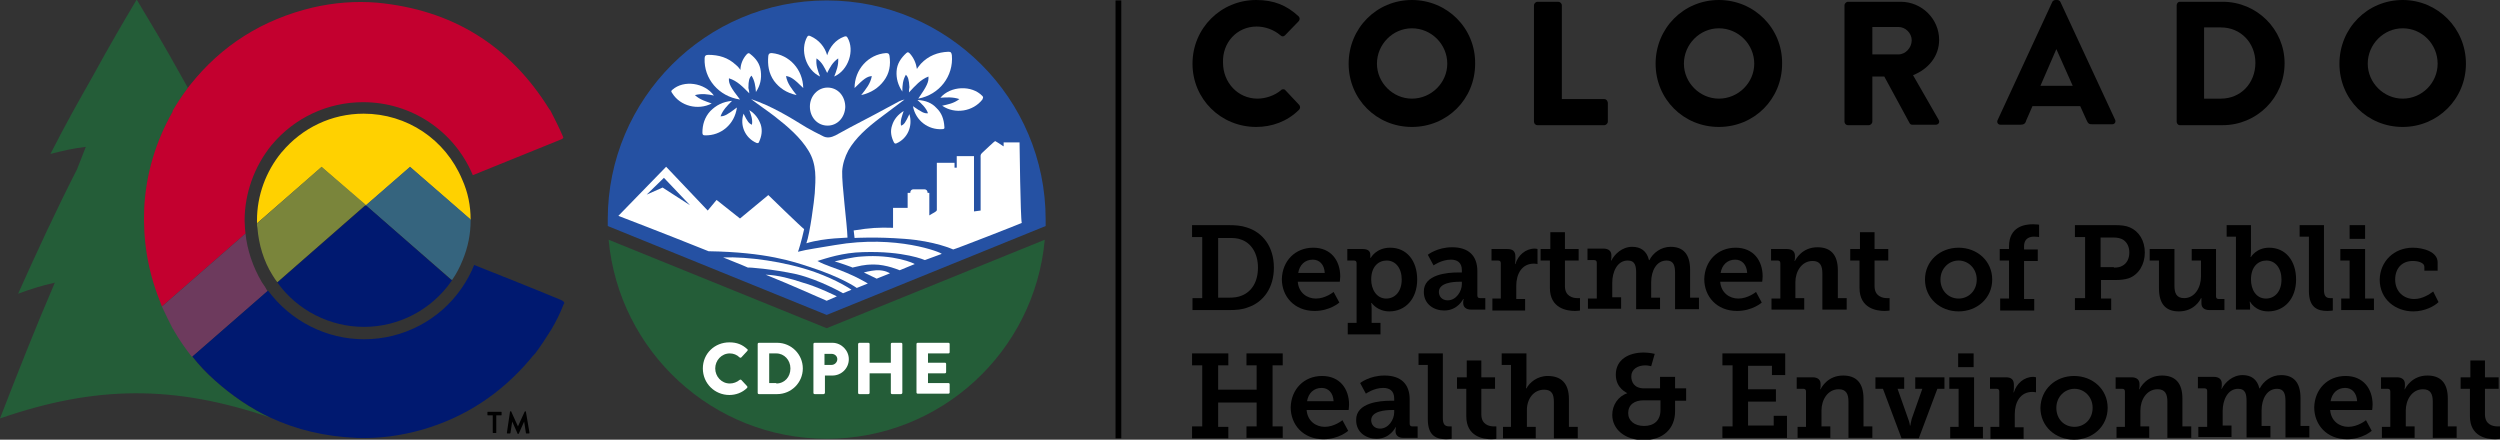 <?xml version="1.0" encoding="utf-8"?>
<!-- Generator: Adobe Illustrator 24.0.1, SVG Export Plug-In . SVG Version: 6.00 Build 0)  -->
<svg version="1.1" id="Layer_1" xmlns="http://www.w3.org/2000/svg" xmlns:xlink="http://www.w3.org/1999/xlink" x="0px" y="0px"
	 viewBox="0 0 565.2 99.4" style="enable-background:new 0 0 565.2 99.4;" xml:space="preserve">
<rect x="0" y="0" width="565.2" height="99.4" fill="#333333" stroke="none"/>
<style type="text/css">
	.st0{fill:#2551A3;}
	.st1{fill:#245D38;}
	.st2{fill:#FFFFFF;}
	.st3{fill:#FFD100;}
	.st4{fill:#C3002F;}
	.st5{fill:#7A853B;}
	.st6{fill:#6D3A5D;}
	.st7{fill:#001970;}
	.st8{fill:#35647E;}
</style>
<g>
	<path d="M284.1,6c1.9,0,3.9,0.7,5.4,2c0.3,0.3,0.7,0.3,1,0l3.1-3.2c0.3-0.3,0.3-0.8,0-1.1c-2.7-2.5-5.6-3.7-9.6-3.7
		c-8,0-14.4,6.4-14.4,14.4c0,8,6.4,14.3,14.4,14.3c3.5,0,7-1.2,9.7-3.9c0.3-0.3,0.3-0.8,0-1.1l-3.1-3.3c-0.2-0.3-0.8-0.3-1,0
		c-1.4,1.2-3.5,1.9-5.3,1.9c-4.5,0-7.8-3.7-7.8-8.1C276.3,9.7,279.6,6,284.1,6"/>
	<path d="M319.2,0c-8,0-14.3,6.4-14.3,14.4c0,8,6.3,14.3,14.3,14.3c8,0,14.3-6.3,14.3-14.3C333.6,6.4,327.2,0,319.2,0 M319.2,22.3
		c-4.3,0-7.9-3.6-7.9-7.9c0-4.4,3.6-8,7.9-8c4.4,0,8,3.6,8,8C327.2,18.7,323.6,22.3,319.2,22.3"/>
	<path d="M362.7,22.4h-9.6V1.2c0-0.4-0.4-0.8-0.8-0.8h-4.7c-0.4,0-0.8,0.4-0.8,0.8v26.3c0,0.4,0.3,0.8,0.8,0.8h15.1
		c0.4,0,0.8-0.4,0.8-0.8v-4.3C363.4,22.7,363.1,22.4,362.7,22.4"/>
	<path d="M388.6,0c-8,0-14.3,6.4-14.3,14.4c0,8,6.3,14.3,14.3,14.3c8,0,14.3-6.3,14.3-14.3C403,6.4,396.6,0,388.6,0 M388.6,22.3
		c-4.3,0-7.9-3.6-7.9-7.9c0-4.4,3.6-8,7.9-8c4.4,0,8,3.6,8,8C396.6,18.7,393,22.3,388.6,22.3"/>
	<path d="M432.5,17c3.5-1.4,5.9-4.3,5.9-8c0-4.7-3.9-8.6-8.7-8.6h-11.9c-0.4,0-0.8,0.4-0.8,0.8v26.3c0,0.4,0.3,0.8,0.8,0.8h4.7
		c0.4,0,0.8-0.4,0.8-0.8V17.3h2.7l5.7,10.5c0.1,0.2,0.3,0.4,0.6,0.4h5.3c0.7,0,1-0.6,0.7-1.1L432.5,17z M429.2,12.3h-5.9V6.1h5.9
		c1.6,0,3,1.4,3,3C432.2,10.8,430.8,12.3,429.2,12.3"/>
	<path d="M502.5,0.4h-9.7c-0.4,0-0.7,0.4-0.7,0.8v26.3c0,0.4,0.3,0.8,0.7,0.8h9.7c7.7,0,14-6.2,14-14C516.5,6.6,510.2,0.4,502.5,0.4
		 M502.1,22.3h-3.8V6.2h3.8c4.5,0,7.8,3.5,7.8,8C509.9,18.8,506.6,22.3,502.1,22.3"/>
	<path d="M543.2,0c-8,0-14.3,6.4-14.3,14.4c0,8,6.3,14.3,14.3,14.3c7.9,0,14.3-6.3,14.3-14.3C557.5,6.4,551.1,0,543.2,0 M543.2,22.3
		c-4.3,0-7.9-3.6-7.9-7.9c0-4.4,3.6-8,7.9-8c4.4,0,7.9,3.6,7.9,8C551.1,18.7,547.6,22.3,543.2,22.3"/>
	<path d="M465.8,0.4c-0.1-0.2-0.4-0.4-0.7-0.4h-0.4c-0.3,0-0.6,0.2-0.7,0.4l-12.4,26.8c-0.2,0.5,0.1,1,0.7,1h4.4
		c0.8,0,1.2-0.2,1.4-1l1.4-3.2h10.8l1.4,3.1c0.4,0.9,0.6,1,1.4,1h4.4c0.6,0,0.9-0.5,0.7-1L465.8,0.4z M461.3,19.4l3.6-8.3l3.7,8.3
		H461.3z"/>
</g>
<g>
	<path d="M269.5,67.4h2.3V53.6h-2.3v-2.7h8.3c1.5,0,2.8,0.1,4,0.5c3.7,1.1,6.2,4.4,6.2,9.1c0,4.5-2.3,7.8-5.9,9
		c-1.3,0.5-2.6,0.6-4.2,0.6h-8.3V67.4z M277.7,67.3c1.2,0,2.2-0.1,3.1-0.5c2.2-0.9,3.6-3.1,3.6-6.3c0-3.2-1.5-5.5-3.7-6.3
		c-1-0.4-1.9-0.4-3-0.4h-2.3v13.5H277.7z"/>
	<path d="M296.9,56c4,0,6.1,2.9,6.1,6.5c0,0.4-0.1,1.2-0.1,1.2h-9.5c0.2,2.5,2.1,3.8,4.1,3.8c2.2,0,4-1.5,4-1.5l1.3,2.4
		c0,0-2.1,1.9-5.6,1.9c-4.6,0-7.4-3.3-7.4-7.2C289.9,59,292.8,56,296.9,56z M299.5,61.7c-0.1-1.9-1.2-3-2.7-3c-1.8,0-3,1.2-3.3,3
		H299.5z"/>
	<path d="M306.7,72.9V59.5c0-0.4-0.2-0.6-0.6-0.6h-1.5v-2.6h3.5c1.3,0,1.7,0.6,1.7,1.3v0.1c0,0.3,0,0.6,0,0.6h0.1
		c0,0,1.2-2.3,4.4-2.3c3.7,0,6.1,2.9,6.1,7.2c0,4.4-2.7,7.2-6.3,7.2c-2.7,0-4-1.9-4-1.9H310c0,0,0.1,0.5,0.1,1.2v3.3h2v2.6h-7.4
		v-2.6H306.7z M313.4,67.5c1.9,0,3.5-1.5,3.5-4.3c0-2.6-1.4-4.3-3.4-4.3c-1.8,0-3.5,1.3-3.5,4.3C310,65.4,311.2,67.5,313.4,67.5z"/>
	<path d="M329.6,61.6h0.9v-0.5c0-1.8-1.1-2.4-2.5-2.4c-2.1,0-3.9,1.3-3.9,1.3l-1.3-2.4c0,0,2.1-1.7,5.5-1.7c3.7,0,5.7,1.9,5.7,5.4
		v5.5c0,0.4,0.2,0.6,0.6,0.6h1.2v2.6h-3.2c-1.3,0-1.8-0.7-1.8-1.5v-0.2c0-0.4,0.1-0.7,0.1-0.7h-0.1c0,0-1.2,2.6-4.3,2.6
		c-2.3,0-4.6-1.4-4.6-4.2C321.8,62,327.3,61.6,329.6,61.6z M327.3,67.9c1.9,0,3.2-2,3.2-3.7v-0.5h-0.6c-1.3,0-4.6,0.2-4.6,2.3
		C325.3,67,326,67.9,327.3,67.9z"/>
	<path d="M337.3,67.5h2v-8c0-0.4-0.2-0.6-0.6-0.6h-1.5v-2.6h3.6c1.2,0,1.8,0.5,1.8,1.7v0.8c0,0.5-0.1,0.9-0.1,0.9h0.1
		c0.6-2,2.3-3.5,4.4-3.5c0.3,0,0.6,0.1,0.6,0.1v3.4c0,0-0.4-0.1-0.8-0.1c-2.8,0-4,2.4-4,5v3h2v2.6h-7.4V67.5z"/>
	<path d="M350.4,58.9h-2.1v-2.6h2.2v-3.8h3.3v3.8h3.1v2.6h-3.1v5.8c0,2.3,1.8,2.7,2.8,2.7c0.4,0,0.6,0,0.6,0v2.8
		c0,0-0.4,0.1-1.1,0.1c-1.9,0-5.7-0.6-5.7-5.2V58.9z"/>
	<path d="M359,67.5h2v-8.1c0-0.4-0.2-0.6-0.6-0.6h-1.5v-2.6h3.6c1.2,0,1.8,0.6,1.8,1.5v0.6c0,0.3-0.1,0.6-0.1,0.6h0.1
		c0.7-1.4,2.4-3.1,4.7-3.1c1.9,0,3.3,0.9,3.8,3h0.1c0.8-1.6,2.6-3,4.8-3c2.8,0,4.4,1.6,4.4,5.2v6.3h2v2.6h-5.4v-8.2
		c0-1.6-0.3-2.8-1.9-2.8c-2.3,0-3.5,2.3-3.5,4.9v3.5h2v2.6h-5.4v-8.2c0-1.5-0.2-2.8-1.9-2.8c-2.4,0-3.5,2.6-3.5,5v3.3h2v2.6H359
		V67.5z"/>
	<path d="M392.4,56c4,0,6.1,2.9,6.1,6.5c0,0.4-0.1,1.2-0.1,1.2h-9.5c0.2,2.5,2.1,3.8,4.1,3.8c2.2,0,4-1.5,4-1.5l1.3,2.4
		c0,0-2.1,1.9-5.6,1.9c-4.6,0-7.4-3.3-7.4-7.2C385.4,59,388.3,56,392.4,56z M395,61.7c-0.1-1.9-1.2-3-2.7-3c-1.8,0-3,1.2-3.3,3H395z
		"/>
	<path d="M400.5,67.5h2v-8c0-0.4-0.2-0.6-0.6-0.6h-1.5v-2.6h3.6c1.2,0,1.8,0.6,1.8,1.5v0.6c0,0.3-0.1,0.6-0.1,0.6h0.1
		c0.2-0.4,1.6-3.1,5.1-3.1c2.9,0,4.6,1.6,4.6,5.2v6.3h2v2.6H412v-8.2c0-1.7-0.5-2.8-2.2-2.8c-2.5,0-3.9,2.4-3.9,4.8v3.6h2v2.6h-7.4
		V67.5z"/>
	<path d="M420.4,58.9h-2.1v-2.6h2.2v-3.8h3.3v3.8h3.1v2.6h-3.1v5.8c0,2.3,1.8,2.7,2.8,2.7c0.4,0,0.6,0,0.6,0v2.8
		c0,0-0.4,0.1-1.1,0.1c-1.9,0-5.7-0.6-5.7-5.2V58.9z"/>
	<path d="M442.8,56c4.2,0,7.6,3,7.6,7.2c0,4.2-3.4,7.2-7.6,7.2c-4.2,0-7.6-3-7.6-7.2C435.2,59,438.6,56,442.8,56z M442.8,67.5
		c2.2,0,4.1-1.7,4.1-4.3c0-2.5-1.9-4.3-4.1-4.3c-2.2,0-4.1,1.8-4.1,4.3C438.7,65.8,440.6,67.5,442.8,67.5z"/>
	<path d="M452.2,67.5h2v-8.6h-2.1v-2.6h2.1v-0.6c0-4.5,3.6-5,5.4-5c0.8,0,1.4,0.1,1.4,0.1v2.8c0,0-0.4-0.1-1.1-0.1
		c-0.8,0-2.3,0.2-2.3,2.2v0.7h3.1v2.6h-3.1v8.6h2.3v2.6h-7.7V67.5z"/>
	<path d="M469.1,67.4h2.3V53.6h-2.3v-2.7h9.2c1.1,0,2.3,0.1,3.2,0.5c2.1,0.9,3.4,3,3.4,5.7c0,2.7-1.4,5-3.6,5.8
		c-0.9,0.3-1.9,0.4-2.9,0.4H475v4.2h2.3v2.6h-8.2V67.4z M477.9,60.5c0.8,0,1.4-0.1,1.9-0.4c1-0.5,1.6-1.6,1.6-3
		c0-1.3-0.5-2.3-1.4-2.9c-0.5-0.3-1.2-0.5-2.1-0.5h-3v6.7H477.9z"/>
	<path d="M488.1,58.9H486v-2.6h5.6v8.3c0,1.6,0.4,2.8,2.2,2.8c2.4,0,3.8-2.4,3.8-4.9v-3.6h-2.1v-2.6h5.5V67c0,0.4,0.2,0.6,0.6,0.6
		h1.3v2.5h-3.4c-1.2,0-1.8-0.6-1.8-1.5V68c0-0.4,0-0.6,0-0.6h-0.1c-0.2,0.5-1.6,3-5,3c-2.8,0-4.5-1.5-4.5-5.2V58.9z"/>
	<path d="M505.5,53.5h-2.1v-2.6h5.5v6c0,0.7-0.1,1.2-0.1,1.2h0.1c0,0,1.2-2.1,4.1-2.1c3.7,0,6.1,2.9,6.1,7.2c0,4.4-2.7,7.2-6.3,7.2
		c-3,0-4.1-2.2-4.1-2.2h-0.1c0,0,0.1,0.5,0.1,1v0.8h-3.2V53.5z M512.3,67.5c1.9,0,3.5-1.5,3.5-4.3c0-2.6-1.4-4.3-3.4-4.3
		c-1.8,0-3.5,1.3-3.5,4.3C508.9,65.4,510,67.5,512.3,67.5z"/>
	<path d="M522,53.5h-2.1v-2.6h5.5v14.6c0,1.2,0.3,1.9,1.4,1.9c0.4,0,0.6,0,0.6,0v2.8c0,0-0.6,0.1-1.2,0.1c-2.2,0-4.2-0.7-4.2-4.5
		V53.5z"/>
	<path d="M529.2,67.5h2v-8.6h-2.1v-2.6h5.6v11.2h2v2.6h-7.4V67.5z M531.2,50.9h3.5V54h-3.5V50.9z"/>
	<path d="M545.5,56c2.3,0,5.6,0.9,5.6,3.3v1.9h-3v-0.9c0-0.9-1.4-1.3-2.6-1.3c-2.5,0-4,1.7-4,4.2c0,2.8,2,4.4,4.3,4.4
		c1.9,0,3.5-1.1,4.3-1.7l1.2,2.4c-0.9,0.9-3.1,2.1-5.7,2.1c-4,0-7.6-2.7-7.6-7.2C538.1,59.1,541.2,56,545.5,56z"/>
	<path d="M269.5,96.4h2.3V82.6h-2.3v-2.7h8.2v2.7h-2.3v5.5h8.7v-5.5h-2.3v-2.7h8.2v2.7h-2.3v13.8h2.3v2.6h-8.2v-2.6h2.3V91h-8.7v5.5
		h2.3v2.6h-8.2V96.4z"/>
	<path d="M298.9,85c4,0,6.1,2.9,6.1,6.5c0,0.4-0.1,1.2-0.1,1.2h-9.5c0.2,2.5,2.1,3.8,4.1,3.8c2.2,0,4-1.5,4-1.5l1.3,2.4
		c0,0-2.1,1.9-5.6,1.9c-4.6,0-7.4-3.3-7.4-7.2C291.9,88,294.8,85,298.9,85z M301.5,90.7c-0.1-1.9-1.2-3-2.7-3c-1.8,0-3,1.2-3.3,3
		H301.5z"/>
	<path d="M314.3,90.6h0.9v-0.5c0-1.8-1.1-2.4-2.5-2.4c-2.1,0-3.9,1.3-3.9,1.3l-1.3-2.4c0,0,2.1-1.7,5.5-1.7c3.7,0,5.7,1.9,5.7,5.4
		v5.5c0,0.4,0.2,0.6,0.6,0.6h1.2v2.6h-3.2c-1.3,0-1.8-0.7-1.8-1.5v-0.2c0-0.4,0.1-0.7,0.1-0.7h-0.1c0,0-1.2,2.6-4.3,2.6
		c-2.3,0-4.6-1.4-4.6-4.2C306.5,91,312.1,90.6,314.3,90.6z M312,96.9c1.9,0,3.2-2,3.2-3.7v-0.5h-0.6c-1.3,0-4.6,0.2-4.6,2.3
		C310,96,310.7,96.9,312,96.9z"/>
	<path d="M322.8,82.5h-2.1v-2.6h5.5v14.6c0,1.2,0.3,1.9,1.4,1.9c0.4,0,0.6,0,0.6,0v2.8c0,0-0.6,0.1-1.2,0.1c-2.2,0-4.2-0.7-4.2-4.5
		V82.5z"/>
	<path d="M331.5,87.9h-2.1v-2.6h2.2v-3.8h3.3v3.8h3.1v2.6h-3.1v5.8c0,2.3,1.8,2.7,2.8,2.7c0.4,0,0.6,0,0.6,0v2.8
		c0,0-0.4,0.1-1.1,0.1c-1.9,0-5.7-0.6-5.7-5.2V87.9z"/>
	<path d="M339.6,96.5h2v-14h-2.1v-2.6h5.6v6.7c0,0.7-0.1,1.2-0.1,1.2h0.1c0.7-1.3,2.4-2.8,4.8-2.8c3,0,4.8,1.6,4.8,5.2v6.3h2v2.6
		h-5.4v-8.2c0-1.7-0.4-2.8-2.2-2.8c-2.4,0-3.9,2.1-3.9,4.6v3.8h2v2.6h-7.4V96.5z"/>
	<path d="M367.9,88.9L367.9,88.9c0-0.1-2.6-1-2.6-4.2c0-3.4,2.9-5,6.3-5c1.3,0,2.5,0.3,2.5,0.3l-0.8,2.8c0,0-0.7-0.2-1.3-0.2
		c-1.8,0-3.2,0.9-3.2,2.5c0,1.2,0.6,2.7,2.9,2.7h3.6v-2.6h3.4v2.6h2.5v2.8h-2.5v2.4c0,3.9-2.7,6.5-7.1,6.5c-4.3,0-7.1-2.5-7.1-5.7
		C364.5,91.6,365.8,89.6,367.9,88.9z M371.7,96.3c2.2,0,3.7-1.2,3.7-3.6v-2.2h-3.8c-2.1,0-3.5,1-3.5,2.9
		C368.1,95.1,369.5,96.3,371.7,96.3z"/>
	<path d="M389.4,96.4h2.3V82.6h-2.3v-2.7h14.2v4.9h-3v-2.1h-5.4V88h6.3v2.8h-6.3v5.4h5.8v-2.2h3v5h-14.6V96.4z"/>
	<path d="M406.3,96.5h2v-8c0-0.4-0.2-0.6-0.6-0.6h-1.5v-2.6h3.6c1.2,0,1.8,0.6,1.8,1.5v0.6c0,0.3-0.1,0.6-0.1,0.6h0.1
		c0.2-0.4,1.6-3.1,5.1-3.1c2.9,0,4.6,1.6,4.6,5.2v6.3h2v2.6h-5.4v-8.2c0-1.7-0.5-2.8-2.2-2.8c-2.5,0-3.9,2.4-3.9,4.8v3.6h2v2.6h-7.4
		V96.5z"/>
	<path d="M423.9,85.3h6.6v2.6h-1.5l2.4,6.8c0.3,0.7,0.4,1.5,0.4,1.5h0.1c0,0,0.1-0.8,0.3-1.5l2.4-6.8h-1.6v-2.6h6.6v2.6h-1.6
		l-4.2,11.2h-3.9l-4.2-11.2h-1.7V85.3z"/>
	<path d="M440.8,96.5h2v-8.6h-2.1v-2.6h5.6v11.2h2v2.6h-7.4V96.5z M442.7,79.9h3.5V83h-3.5V79.9z"/>
	<path d="M450,96.5h2v-8c0-0.4-0.2-0.6-0.6-0.6h-1.5v-2.6h3.6c1.2,0,1.8,0.5,1.8,1.7v0.8c0,0.5-0.1,0.9-0.1,0.9h0.1
		c0.6-2,2.3-3.5,4.4-3.5c0.3,0,0.6,0.1,0.6,0.1v3.4c0,0-0.4-0.1-0.8-0.1c-2.8,0-4,2.4-4,5v3h2v2.6H450V96.5z"/>
	<path d="M468.9,85c4.2,0,7.6,3,7.6,7.2c0,4.2-3.4,7.2-7.6,7.2c-4.2,0-7.6-3-7.6-7.2C461.4,88,464.7,85,468.9,85z M469,96.5
		c2.2,0,4.1-1.7,4.1-4.3c0-2.5-1.9-4.3-4.1-4.3c-2.2,0-4.1,1.8-4.1,4.3C464.9,94.8,466.7,96.5,469,96.5z"/>
	<path d="M478.4,96.5h2v-8c0-0.4-0.2-0.6-0.6-0.6h-1.5v-2.6h3.6c1.2,0,1.8,0.6,1.8,1.5v0.6c0,0.3-0.1,0.6-0.1,0.6h0.1
		c0.2-0.4,1.6-3.1,5.1-3.1c2.9,0,4.6,1.6,4.6,5.2v6.3h2v2.6H490v-8.2c0-1.7-0.5-2.8-2.2-2.8c-2.5,0-3.9,2.4-3.9,4.8v3.6h2v2.6h-7.4
		V96.5z"/>
	<path d="M497,96.5h2v-8.1c0-0.4-0.2-0.6-0.6-0.6h-1.5v-2.6h3.6c1.2,0,1.8,0.6,1.8,1.5v0.6c0,0.3-0.1,0.6-0.1,0.6h0.1
		c0.7-1.4,2.4-3.1,4.7-3.1c1.9,0,3.3,0.9,3.8,3h0.1c0.8-1.6,2.6-3,4.8-3c2.8,0,4.4,1.6,4.4,5.2v6.3h2v2.6h-5.4v-8.2
		c0-1.6-0.3-2.8-1.9-2.8c-2.3,0-3.5,2.3-3.5,4.9v3.5h2v2.6h-5.4v-8.2c0-1.5-0.2-2.8-1.9-2.8c-2.4,0-3.5,2.6-3.5,5v3.3h2v2.6H497
		V96.5z"/>
	<path d="M530.3,85c4,0,6.1,2.9,6.1,6.5c0,0.4-0.1,1.2-0.1,1.2h-9.5c0.2,2.5,2.1,3.8,4.1,3.8c2.2,0,4-1.5,4-1.5l1.3,2.4
		c0,0-2.1,1.9-5.6,1.9c-4.6,0-7.4-3.3-7.4-7.2C523.3,88,526.2,85,530.3,85z M532.9,90.7c-0.1-1.9-1.2-3-2.7-3c-1.8,0-3,1.2-3.3,3
		H532.9z"/>
	<path d="M538.4,96.5h2v-8c0-0.4-0.2-0.6-0.6-0.6h-1.5v-2.6h3.6c1.2,0,1.8,0.6,1.8,1.5v0.6c0,0.3-0.1,0.6-0.1,0.6h0.1
		c0.2-0.4,1.6-3.1,5.1-3.1c2.9,0,4.6,1.6,4.6,5.2v6.3h2v2.6H550v-8.2c0-1.7-0.5-2.8-2.2-2.8c-2.5,0-3.9,2.4-3.9,4.8v3.6h2v2.6h-7.4
		V96.5z"/>
	<path d="M558.4,87.9h-2.1v-2.6h2.2v-3.8h3.3v3.8h3.1v2.6h-3.1v5.8c0,2.3,1.8,2.7,2.8,2.7c0.4,0,0.6,0,0.6,0v2.8
		c0,0-0.4,0.1-1.1,0.1c-1.9,0-5.7-0.6-5.7-5.2V87.9z"/>
</g>
<rect x="252.2" y="0.1" width="1.3" height="99"/>
<g>
	<path class="st0" d="M236.4,51.1c0-0.5,0-1,0-1.5c0-27.3-22.2-49.5-49.5-49.5s-49.5,22.2-49.5,49.5c0,0.5,0,1,0,1.5l49.5,20.1
		L236.4,51.1z"/>
	<path class="st1" d="M186.9,74.2l-0.5-0.2l-48.8-19.8c2.3,25.2,23.5,45,49.3,45s47-19.7,49.3-45L186.9,74.2z"/>
	<g>
		<path class="st2" d="M164.9,77.4c1.7,0,2.9,0.5,4,1.5c0.2,0.1,0.2,0.3,0,0.5l-1.3,1.4c-0.1,0.1-0.3,0.1-0.4,0
			c-0.6-0.6-1.4-0.9-2.2-0.9c-1.9,0-3.3,1.6-3.3,3.4c0,1.8,1.4,3.4,3.3,3.4c0.8,0,1.6-0.3,2.2-0.8c0.1-0.1,0.3-0.1,0.4,0l1.3,1.4
			c0.1,0.1,0.1,0.3,0,0.4c-1.1,1.1-2.6,1.6-4,1.6c-3.3,0-6-2.6-6-6S161.6,77.4,164.9,77.4z"/>
		<path class="st2" d="M171.3,77.8c0-0.2,0.1-0.3,0.3-0.3h4.1c3.2,0,5.8,2.6,5.8,5.8c0,3.2-2.6,5.8-5.8,5.8h-4.1
			c-0.2,0-0.3-0.1-0.3-0.3V77.8z M175.5,86.7c1.9,0,3.2-1.5,3.2-3.4c0-1.9-1.4-3.4-3.2-3.4h-1.6v6.7H175.5z"/>
		<path class="st2" d="M183.9,77.8c0-0.2,0.1-0.3,0.3-0.3h4c2,0,3.7,1.7,3.7,3.7c0,2.1-1.7,3.7-3.7,3.7h-1.7v3.9
			c0,0.2-0.2,0.3-0.3,0.3h-2c-0.2,0-0.3-0.1-0.3-0.3V77.8z M188,82.5c0.7,0,1.3-0.6,1.3-1.3c0-0.7-0.6-1.2-1.3-1.2h-1.6v2.5H188z"/>
		<path class="st2" d="M194,77.8c0-0.2,0.2-0.3,0.3-0.3h2c0.2,0,0.3,0.1,0.3,0.3V82h4.8v-4.2c0-0.2,0.1-0.3,0.3-0.3h2
			c0.2,0,0.3,0.1,0.3,0.3v11c0,0.2-0.2,0.3-0.3,0.3h-2c-0.2,0-0.3-0.1-0.3-0.3v-4.4h-4.8v4.4c0,0.2-0.1,0.3-0.3,0.3h-2
			c-0.2,0-0.3-0.1-0.3-0.3V77.8z"/>
		<path class="st2" d="M207.2,77.8c0-0.2,0.1-0.3,0.3-0.3h6.9c0.2,0,0.3,0.1,0.3,0.3v1.8c0,0.2-0.1,0.3-0.3,0.3h-4.6V82h3.8
			c0.2,0,0.3,0.1,0.3,0.3v1.8c0,0.2-0.1,0.3-0.3,0.3h-3.8v2.2h4.6c0.2,0,0.3,0.1,0.3,0.3v1.8c0,0.2-0.1,0.3-0.3,0.3h-6.9
			c-0.2,0-0.3-0.1-0.3-0.3V77.8z"/>
	</g>
	<g>
		<g>
			<path class="st2" d="M185.4,17.3c-0.5-1.3-1-2.6-0.8-4.1c1.3,0.9,1.8,2.1,2.4,3.3c0,0,0-0.1,0-0.1c0,0,0,0.1,0,0.1
				c0.6-1.2,1.2-2.4,2.5-3.3c0.1,1.6-0.4,2.8-0.9,4.1c3.2-1.4,4.7-5.9,3-8.8c-0.2-0.4-0.5-0.3-0.8-0.2c-1.9,0.7-3.2,2.3-3.8,4.2
				c-0.5-1.9-1.9-3.5-3.7-4.3c-0.3-0.1-0.5-0.3-0.8,0.1C180.8,11.3,182.2,15.8,185.4,17.3z"/>
			<path class="st2" d="M180.1,21.5c-1.1-1.4-2.1-2.6-2.4-4.3c1,0.1,1.8,0.6,3.9,2.7c-0.1-4.2-3.1-7.5-7.1-7.9
				c-0.5,0-0.7,0.1-0.8,0.6c-0.2,2.1,0.1,4,1.3,5.7C176.2,19.9,177.8,21,180.1,21.5z"/>
			<path class="st2" d="M194.7,21.5c2.2-0.5,3.9-1.6,5.1-3.2c1.3-1.7,1.6-3.6,1.3-5.7c-0.1-0.5-0.3-0.6-0.8-0.6
				c-4,0.3-7.1,3.7-7.1,7.9c2.1-2.1,2.8-2.6,3.9-2.7C196.8,18.9,195.8,20.1,194.7,21.5z"/>
			<path class="st2" d="M203.7,28.4c-0.2-1.1,0.2-2.1,0.6-3.3c-1.3,0.8-2.2,1.9-2.6,3.2c-0.5,1.4-0.2,2.7,0.4,3.9
				c0.2,0.3,0.3,0.3,0.6,0.2c2.5-1.1,3.7-3.9,2.9-6.6C204.7,27.7,204.4,28.2,203.7,28.4z"/>
			<path class="st2" d="M207.4,22.6c1,0.9,2,1.8,2.4,3c-0.8,0.1-1.4-0.2-3.4-1.6c0.6,3.3,3.5,5.4,6.6,5.2c0.4,0,0.6-0.1,0.5-0.6
				c-0.1-1.6-0.6-3.1-1.8-4.2C210.7,23.3,209.3,22.7,207.4,22.6z"/>
			<path class="st2" d="M204.8,16.9c0.5,0.5,0.7,1.1,0.8,2.8c-0.1,0.4-0.1,0.8-0.1,1.2c1.4-1.5,2.6-2.9,4.4-3.6
				c0.1,1.2-0.3,2.1-2.3,5c4.8-0.9,8-5.1,7.6-9.8c-0.1-0.6-0.2-0.8-0.8-0.8c-2.4,0.1-4.5,0.9-6.2,2.7c-0.3,0.4-0.7,0.8-0.9,1.2
				c-0.2-1.3-0.7-2.5-1.6-3.5c-0.3-0.3-0.5-0.4-0.8-0.1c-1.2,1.1-2.1,2.4-2.2,4.1c-0.1,1.6,0.3,3.1,1.3,4.6
				C204,19.3,204.1,18.1,204.8,16.9z"/>
			<path class="st2" d="M187.1,19.8c-2.2,0-4,1.9-4,4.3c0,2.4,1.7,4.3,4,4.3c2.2,0,3.9-1.8,4-4.2C191.1,21.7,189.4,19.8,187.1,19.8z
				"/>
			<path class="st2" d="M203.3,22.9c-3.7,2-7.4,4-11.1,5.9c-1.1,0.6-2.2,1.2-3.3,1.8c-1,0.5-2,0.7-3,0.1c-1.2-0.6-2.4-1.2-3.6-1.9
				c-3.9-2.4-7.8-4.8-12.5-6.4c1.7,1.3,3.5,2.5,5.2,3.8c3.1,2.4,6,4.9,7.8,7.9c1.9,3.1,1.6,6.4,1.4,9.6c-0.1,1.5-1.1,9.2-1.9,11.3
				c4.2-1.3,9.7-1.2,9.3-1.3c-0.1-3.2-1.3-11.9-1.2-15c0.1-1.6,0.6-3.2,1.4-4.7c1.6-2.8,4.2-5.1,7.1-7.3c1.8-1.4,3.8-2.8,5.6-4.2
				C204.1,22.6,203.7,22.7,203.3,22.9z"/>
			<path class="st2" d="M169.4,24.9c0.4,1.1,0.8,2.1,0.6,3.3c-0.7-0.3-1-0.7-1.9-2.5c-0.9,2.7,0.4,5.5,2.9,6.6
				c0.3,0.1,0.5,0.1,0.6-0.2c0.6-1.3,0.8-2.6,0.4-3.9C171.5,26.8,170.7,25.7,169.4,24.9z"/>
			<path class="st2" d="M165.5,22.8c-2.1,0.2-3.6,1-4.9,2.3c-1.3,1.4-1.8,3.1-1.8,4.9c0,0.5,0.2,0.6,0.6,0.6
				c3.6,0.1,6.7-2.5,7.2-6.3c-2.1,1.6-2.8,2-3.7,2C163.4,24.9,164.4,23.9,165.5,22.8z"/>
			<path class="st2" d="M167.3,22.5c-2.1-2.7-2.6-3.6-2.5-4.8c1.9,0.6,3.1,1.9,4.6,3.4c0-0.4-0.1-0.8-0.2-1.2c0-1.7,0.2-2.3,0.7-2.8
				c0.7,1.1,0.9,2.3,1,3.7c1-1.5,1.3-3,1.1-4.7c-0.2-1.7-1.1-2.9-2.4-3.9c-0.3-0.3-0.5-0.2-0.8,0.1c-0.9,1-1.4,2.3-1.4,3.5
				c-0.3-0.4-0.6-0.8-1-1.1c-1.8-1.7-3.9-2.3-6.3-2.3c-0.6,0-0.8,0.3-0.8,0.8C159.1,17.8,162.5,21.8,167.3,22.5z"/>
			<path class="st2" d="M157.1,21.5c1.6-0.4,2.9-0.2,4.3,0.1c-2.1-2.9-6.8-3.6-9.4-1.3c-0.4,0.3-0.2,0.5,0,0.8
				c1.8,2.9,5.8,3.9,8.9,2.3C159.6,22.9,158.3,22.6,157.1,21.5z"/>
			<path class="st2" d="M222.1,21.7c-2.4-2.5-7.2-2.3-9.5,0.4c1.4-0.1,2.8-0.2,4.3,0.3c-1.3,1-2.6,1.2-3.9,1.5c2.9,2,7,1.3,9.1-1.4
				C222.2,22.2,222.4,22,222.1,21.7z"/>
		</g>
		<g>
			<path class="st2" d="M230.5,32.2h-3.6v0.9c-1-0.7-1.9-1.2-1.9-1.2c-0.3,0.1-2.1,1.9-3,2.7c-0.4,0.4-0.3,0.6-0.3,1.2
				c0,3.9,0,7.8,0,11.8c-0.5,0.1-1,0.1-1.5,0.2V35.3h-3.9v2.6c-0.2,0-0.4,0-0.5,0v-1.1h-4v10.5c0,0.1,0,0.1,0,0.2
				c-0.1,0.4-0.8,0.6-1.7,1.2c0-2.2,0-1.7,0-4c0,0,0-0.8,0-0.8v-0.3h-0.4c0,0,0,0,0,0v-0.1c0-0.4-0.3-0.7-0.7-0.7h-2.5
				c-0.4,0-0.7,0.3-0.7,0.7v0.1c0,0,0,0,0,0h-0.6c0,0,0,1.6,0,3.4h-3.3l0,4.5c-3.3-0.1-5.1,0-8.9,0.6c0,0,0.2,1.7,0.2,1.7
				s4.9-0.3,11.3,0.2c6.9,0.5,11,2.4,11,2.4c0.3,0,15.4-5.9,15.5-6C230.7,49.3,230.5,32.2,230.5,32.2z"/>
			<path class="st2" d="M188.8,55.4c-3.4,0.6-6.5,1-8.3,1.5c0,0,0,0-0.1,0c0.1-0.1,0.8-2.4,1.4-5.1c-0.6-0.4-8.1-7.7-8.1-7.7
				l-6.4,5.3l-5.3-4.2l-2,2.4l-9.4-9.9l-10.8,11.1c0,0,10.2,3.9,20.4,8c13.1,0.2,19.3,2.4,22.7,3.5c7.5,2.4,10.8,4.8,10.8,4.8l2.5-1
				c0,0-2.9-1.9-8.4-3.8c-1.1-0.4-2.1-0.8-3-1.3c2-0.6,5.7-1.9,10.3-2c9.3-0.3,14,1.8,14,1.8l3.8-1.4
				C212.9,57.1,202.7,53,188.8,55.4z M149.8,42.4l-3.6,1.6l3.9-3.8l5.9,6.2L149.8,42.4z M172.9,57.2
				C172.9,57.2,172.9,57.2,172.9,57.2L172.9,57.2C172.9,57.2,172.9,57.2,172.9,57.2z"/>
			<path class="st2" d="M194.7,58c-1.8,0.1-4.8,0.8-6,1.1c0.5,0.1,4.3,1.4,4,1.4c1.5-0.3,2.4-0.7,4.9-0.7c2.8,0,5.8,1.3,5.8,1.3
				l3.4-1.4C206.8,59.6,202.1,57.4,194.7,58z"/>
			<path class="st2" d="M195.3,61.6l2.9,1.4l3-1.2c0,0-1.1-0.8-3.1-0.7C196.7,61.2,195.3,61.6,195.3,61.6z"/>
			<path class="st2" d="M163.5,58.2c1.4,0.6,4.3,1.7,5.6,2.3c0-0.1,5.5,0.3,11,1.5c5.3,1.3,10.5,4.3,10.5,4.3l1.9-0.8
				c0,0-3-2.1-8.3-4C177.4,59.1,169,58,163.5,58.2z"/>
			<path class="st2" d="M173.1,62.1c6.4,2.6,10.1,4.3,13.8,5.9c0,0,2.3-1,2.3-1s-4.4-2.2-7.7-3.1C178.8,63,175.9,62.2,173.1,62.1z"
				/>
		</g>
	</g>
</g>
<g>
	<g>
		<path class="st1" d="M43.5,80.6c-1.5-1.9-2.9-3.9-4.1-6c-0.1-0.1-0.2-0.2-0.2-0.3c-0.9-1.7-1.8-3.3-2.5-5.1
			c-0.2-0.5-0.4-1-0.6-1.6c-2.6-6.6-3.7-13.5-3.4-20.6c0.4-7.8,2.6-15,6.4-21.8c0-0.1,0.1-0.2,0.1-0.3c1.1-1.7,2.1-3.4,3.3-5
			c-0.6-1-1.1-2-1.8-3.2c-3.9-7-5.9-10.3-9.8-16.8c-3.9,6.6-5.9,10-9.8,17.1c-3.9,6.9-5.9,10.4-9.7,17.8c3.2-0.8,4.8-1.2,8-1.6
			c-0.8,2-1.2,3-2,5.1c-4.7,9.2-9.1,18.7-13.3,28.1c3.3-1.2,4.9-1.7,8.3-2.5C8,74.1,4,84.3,0,94.6c21.7-7.5,39.4-7.6,61.1-0.2
			c-4.5-2.1-8.6-4.9-12.5-8.4C46.7,84.4,45,82.6,43.5,80.6z"/>
		<path class="st3" d="M82.2,25.7c-7.2,0-13.9,3.2-18.5,8.7l-0.1,0.1c-3.5,4.3-5.5,9.7-5.5,15.3c0,0.2,0,0.5,0,0.7l14.6-12.7l10,8.7
			l10-8.7l13.7,11.9c0-3.2-0.6-6.2-1.9-9.1C100.7,31.5,92,25.7,82.2,25.7z"/>
		<path class="st4" d="M39,25.3c-3.8,6.7-6,14-6.4,21.8c-0.3,7.1,0.8,14,3.4,20.6c0.2,0.5,0.4,1.1,0.6,1.6l18.9-16.5
			c0-0.3-0.1-0.7-0.1-1c0-0.6-0.1-1.2-0.1-1.9c0-6.2,2.2-12.3,6.1-17.1l0.1-0.1c5.1-6.1,12.6-9.6,20.6-9.6
			c10.9,0,20.6,6.5,24.8,16.5c0,0,0,0,0,0c6.7-2.7,13.3-5.4,20-8.1c0.4-0.2,0.6-0.3,0.3-0.8c-0.8-1.9-1.8-3.8-2.7-5.6
			c-0.1-0.2-0.2-0.3-0.3-0.4c-9-14.5-22-22.5-39-24.1c-4.9-0.4-9.7,0-14.5,1.1c-11.3,2.7-20.6,8.5-27.8,17.6
			c-0.2,0.3-0.4,0.5-0.6,0.8c-1.2,1.6-2.3,3.3-3.3,5C39.1,25.1,39,25.2,39,25.3z"/>
		<path class="st5" d="M72.7,37.7L58.1,50.5c0,0.4,0,0.7,0.1,1c0.3,3.8,1.4,7.5,3.4,10.7c0.4,0.7,0.8,1.2,1.1,1.6l20-17.5L72.7,37.7
			z"/>
		<path class="st6" d="M59.2,63.8c-2-3.4-3.3-7.2-3.7-11L36.6,69.3c0.8,1.7,1.6,3.4,2.5,5.1c0.1,0.1,0.2,0.2,0.2,0.3
			c1.2,2.1,2.6,4.1,4.1,6l0.7-0.6l16.4-14.3c0,0-0.1-0.1-0.1-0.1C60.1,65.1,59.7,64.5,59.2,63.8z"/>
		<path class="st7" d="M126.8,67.8c-6.5-2.7-13.1-5.3-19.6-7.9c0,0,0,0,0,0c-0.7,1.8-1.7,3.6-2.8,5.2c-5,7.3-13.3,11.6-22.1,11.6
			c-8.5,0-16.6-4.1-21.7-11L44.2,80l-0.7,0.6c1.5,1.9,3.2,3.7,5.1,5.4c3.9,3.5,8.1,6.3,12.5,8.4c6,2.8,12.5,4.3,19.5,4.6
			c5.1,0.2,10.1-0.5,15-1.9c9.6-2.8,17.6-8.1,24.1-15.7c0.4-0.5,0.8-1,1.3-1.5c1.3-1.7,2.5-3.6,3.7-5.5c1-1.7,1.9-3.5,2.6-5.3
			c0.1-0.2,0.1-0.3,0.2-0.4l0.1-0.2l-0.1-0.2C127.3,68,127.1,68,126.8,67.8z"/>
		<path class="st8" d="M82.7,46.4l19.2,16.7l0.3,0.2c1-1.4,1.8-3,2.4-4.5c1.2-2.9,1.8-5.9,1.8-9c0-0.1,0-0.1,0-0.2L92.7,37.7
			L82.7,46.4z"/>
		<path class="st7" d="M82.7,46.4l-20,17.5c0,0,0,0.1,0.1,0.1c4.5,6.2,11.8,9.9,19.5,9.9c7.9,0,15.3-3.9,19.8-10.4
			c0,0,0.1-0.1,0.1-0.1l-0.3-0.2L82.7,46.4z"/>
	</g>
	<g>
		<path d="M111.4,93.9h-1.1c-0.1,0-0.1-0.1-0.1-0.1v-0.6c0-0.1,0.1-0.1,0.1-0.1h3c0.1,0,0.1,0.1,0.1,0.1v0.6c0,0.1-0.1,0.1-0.1,0.1
			h-1.1v3.9c0,0.1-0.1,0.1-0.1,0.1h-0.6c-0.1,0-0.1-0.1-0.1-0.1V93.9z"/>
		<path d="M115.3,93.1c0-0.1,0-0.1,0.1-0.1h0.1c0.1,0,0.1,0,0.1,0.1l1.5,3.3h0l1.5-3.3c0,0,0.1-0.1,0.1-0.1h0.1c0.1,0,0.1,0,0.1,0.1
			l0.8,4.7c0,0.1,0,0.2-0.1,0.2h-0.6c-0.1,0-0.1-0.1-0.1-0.1l-0.4-2.6h0l-1.2,2.7c0,0-0.1,0.1-0.1,0.1h-0.1c-0.1,0-0.1,0-0.1-0.1
			l-1.2-2.7h0l-0.4,2.6c0,0-0.1,0.1-0.1,0.1h-0.6c-0.1,0-0.1-0.1-0.1-0.2L115.3,93.1z"/>
	</g>
</g>
</svg>
